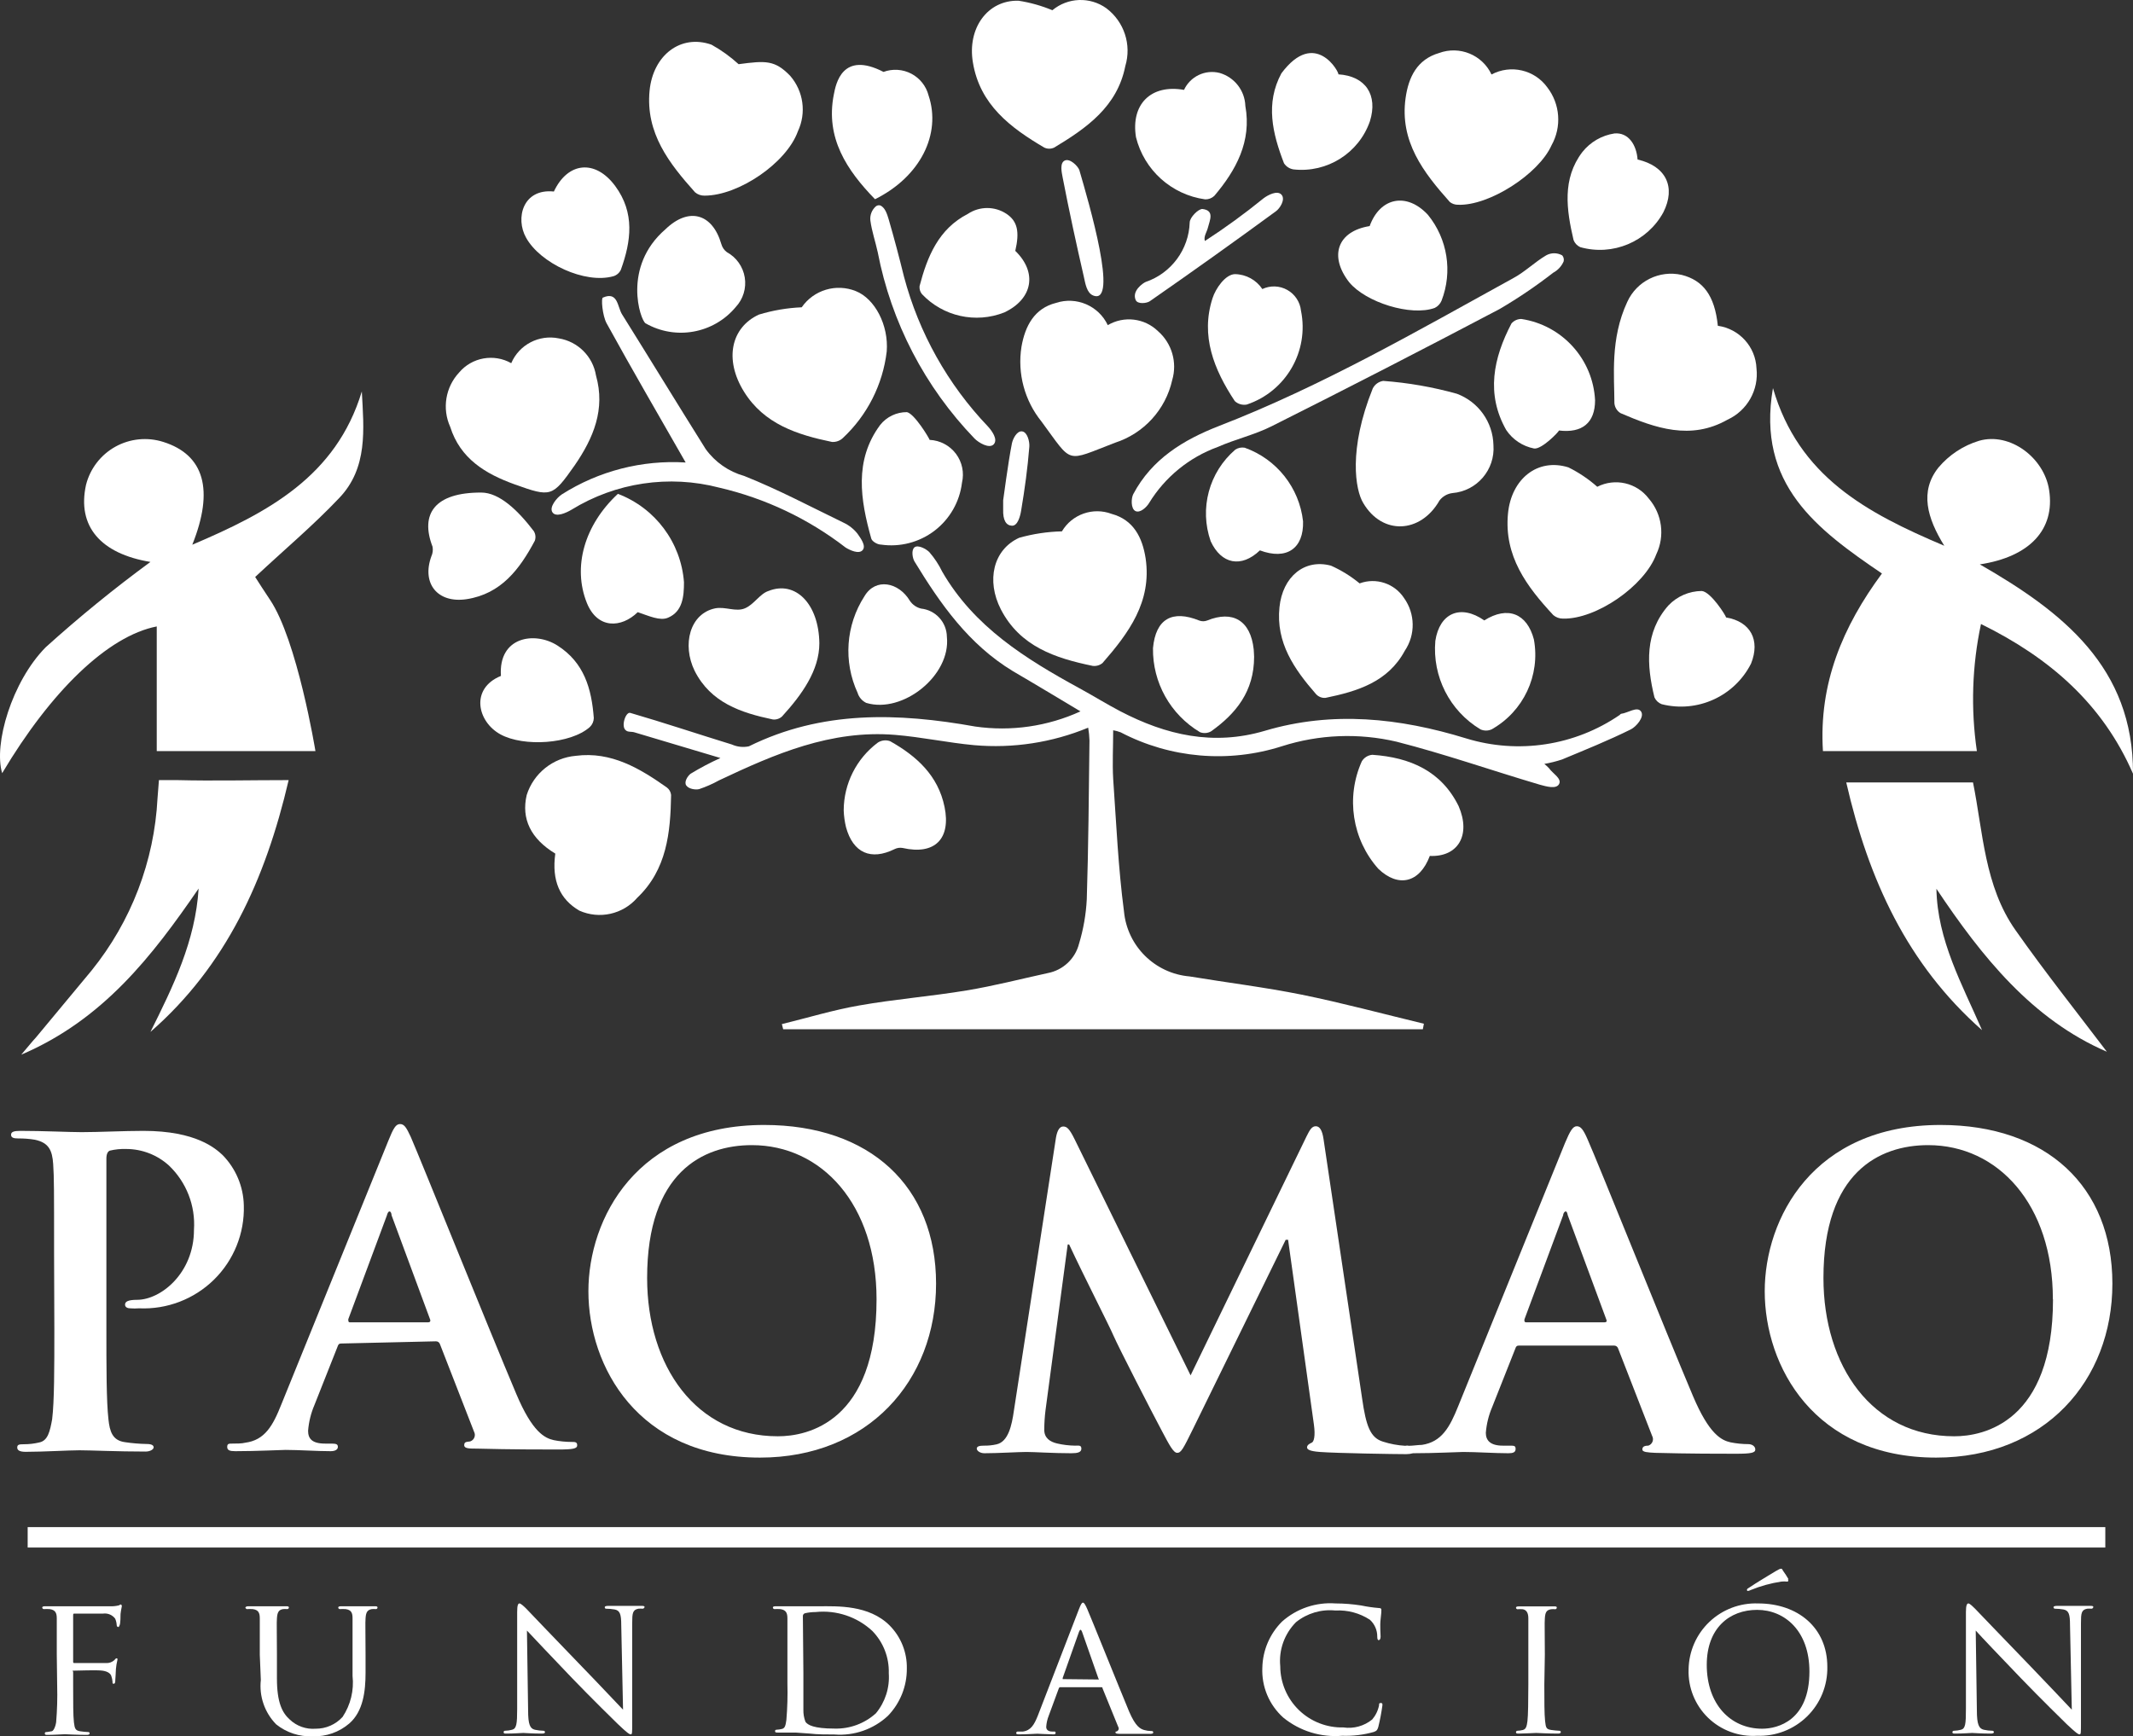 <?xml version="1.0" encoding="UTF-8"?>
<svg width="113px" height="92px" viewBox="0 0 113 92" version="1.1" xmlns="http://www.w3.org/2000/svg" xmlns:xlink="http://www.w3.org/1999/xlink">
    <rect x="0" y="0" width="113" height="92" fill="#333333" stroke="none"/>
    <title>Logo paomao Copy 2</title>
    <g id="Symbols" stroke="none" stroke-width="1" fill="none" fill-rule="evenodd">
        <g id="Footer-Copy" transform="translate(-1133, -241)" fill="#FFFFFF" fill-rule="nonzero">
            <g id="Logo-paomao-Copy" transform="translate(1133, 241)">
                <rect id="Rectangle" x="1.466" y="80.914" width="110.067" height="1.082"></rect>
                <path d="M3.008,87.674 C3.008,86.313 3.008,86.034 3.008,85.748 C3.008,85.462 2.933,85.299 2.626,85.258 C2.522,85.251 2.417,85.251 2.312,85.258 C2.274,85.25 2.245,85.221 2.237,85.183 C2.237,85.128 2.278,85.108 2.387,85.108 C2.81,85.108 3.39,85.108 3.438,85.108 C3.623,85.108 5.636,85.108 5.847,85.108 C5.989,85.113 6.132,85.099 6.27,85.067 C6.318,85.067 6.359,85.013 6.393,85.013 C6.427,85.013 6.455,85.054 6.455,85.101 C6.455,85.149 6.414,85.265 6.386,85.516 C6.386,85.605 6.386,86 6.339,86.109 C6.291,86.218 6.298,86.204 6.257,86.204 C6.216,86.204 6.182,86.163 6.182,86.095 C6.175,85.98 6.147,85.867 6.1,85.762 C5.952,85.565 5.709,85.464 5.465,85.496 L3.95,85.496 C3.895,85.496 3.875,85.496 3.875,85.591 L3.875,88.035 C3.875,88.083 3.875,88.117 3.936,88.117 L5.199,88.117 L5.622,88.117 C5.783,88.126 5.94,88.07 6.059,87.96 C6.1,87.906 6.141,87.865 6.175,87.865 C6.209,87.865 6.223,87.865 6.223,87.94 C6.184,88.101 6.156,88.265 6.141,88.43 C6.141,88.607 6.107,88.968 6.107,89.029 C6.107,89.091 6.107,89.213 6.025,89.213 C5.943,89.213 5.963,89.165 5.963,89.125 C5.956,89.013 5.933,88.903 5.895,88.798 C5.854,88.675 5.711,88.559 5.424,88.519 C5.137,88.478 4.093,88.519 3.936,88.519 C3.779,88.519 3.875,88.519 3.875,88.607 L3.875,89.322 C3.875,90.207 3.875,90.908 3.916,91.255 C3.957,91.603 3.998,91.691 4.25,91.732 C4.391,91.753 4.532,91.767 4.673,91.773 C4.694,91.771 4.714,91.778 4.729,91.792 C4.743,91.807 4.751,91.827 4.748,91.848 C4.748,91.888 4.708,91.923 4.598,91.923 C4.087,91.923 3.486,91.888 3.438,91.888 C3.39,91.888 2.81,91.923 2.524,91.923 C2.428,91.923 2.374,91.923 2.374,91.848 C2.372,91.827 2.379,91.807 2.393,91.792 C2.408,91.778 2.428,91.771 2.449,91.773 C2.531,91.773 2.647,91.739 2.735,91.732 C2.824,91.725 2.933,91.521 2.974,91.255 C3.028,90.612 3.046,89.967 3.029,89.322 L3.008,87.674 Z" id="Path"></path>
                <path d="M13.763,87.674 C13.763,86.313 13.763,86.034 13.763,85.748 C13.763,85.462 13.695,85.299 13.388,85.258 C13.281,85.251 13.174,85.251 13.067,85.258 C13.067,85.258 12.999,85.21 12.999,85.183 C12.999,85.156 13.04,85.108 13.142,85.108 C13.565,85.108 14.125,85.108 14.207,85.108 L15.148,85.108 C15.251,85.108 15.305,85.108 15.305,85.183 C15.297,85.223 15.264,85.253 15.224,85.258 C15.146,85.25 15.069,85.25 14.992,85.258 C14.746,85.299 14.691,85.455 14.671,85.748 C14.65,86.041 14.671,86.286 14.671,87.674 L14.671,88.927 C14.671,90.221 14.957,90.758 15.353,91.112 C15.719,91.459 16.215,91.635 16.718,91.596 C17.264,91.601 17.785,91.373 18.151,90.969 C18.575,90.329 18.761,89.561 18.677,88.798 L18.677,87.674 C18.677,86.313 18.677,86.034 18.677,85.748 C18.677,85.462 18.615,85.299 18.308,85.258 C18.204,85.251 18.099,85.251 17.994,85.258 C17.955,85.252 17.925,85.222 17.919,85.183 C17.919,85.128 17.96,85.108 18.069,85.108 C18.479,85.108 19.018,85.108 19.072,85.108 C19.127,85.108 19.577,85.108 19.85,85.108 C19.953,85.108 20,85.108 20,85.183 C19.995,85.222 19.964,85.252 19.925,85.258 C19.848,85.25 19.77,85.25 19.693,85.258 C19.441,85.305 19.386,85.455 19.366,85.748 C19.345,86.041 19.366,86.286 19.366,87.674 L19.366,88.634 C19.366,89.601 19.243,90.677 18.506,91.317 C17.967,91.781 17.272,92.024 16.561,91.997 C15.862,92.027 15.175,91.802 14.63,91.364 C14.021,90.742 13.723,89.88 13.818,89.016 L13.763,87.674 Z" id="Path"></path>
                <path d="M27.978,90.629 C27.978,91.371 28.08,91.589 28.333,91.65 C28.485,91.684 28.641,91.702 28.797,91.705 C28.838,91.705 28.872,91.738 28.872,91.78 C28.872,91.834 28.81,91.854 28.701,91.854 C28.176,91.854 27.807,91.82 27.719,91.82 C27.63,91.82 27.248,91.854 26.825,91.854 C26.729,91.854 26.681,91.854 26.681,91.78 C26.679,91.76 26.686,91.741 26.699,91.727 C26.712,91.713 26.73,91.705 26.75,91.705 C26.879,91.703 27.007,91.684 27.132,91.65 C27.364,91.589 27.398,91.344 27.398,90.534 L27.398,85.414 C27.398,85.054 27.446,84.958 27.521,84.958 C27.596,84.958 27.787,85.142 27.882,85.237 C27.978,85.333 29.377,86.81 30.81,88.287 C31.731,89.233 32.721,90.295 33.007,90.588 L32.912,86.109 C32.912,85.53 32.843,85.333 32.564,85.278 C32.413,85.252 32.26,85.238 32.106,85.237 C32.045,85.237 32.038,85.183 32.038,85.149 C32.038,85.115 32.106,85.088 32.216,85.088 C32.639,85.088 33.076,85.088 33.185,85.088 C33.294,85.088 33.594,85.088 33.976,85.088 C34.072,85.088 34.147,85.088 34.147,85.149 C34.137,85.201 34.091,85.238 34.038,85.237 C33.965,85.23 33.892,85.23 33.819,85.237 C33.512,85.299 33.492,85.476 33.492,86.013 L33.492,91.255 C33.492,91.841 33.492,91.895 33.417,91.895 C33.342,91.895 33.226,91.82 32.734,91.351 C32.639,91.262 31.301,89.948 30.319,88.927 C29.247,87.804 28.203,86.708 27.916,86.395 L27.978,90.629 Z" id="Path"></path>
                <path d="M41.715,87.674 C41.715,86.313 41.715,86.034 41.715,85.748 C41.715,85.462 41.64,85.299 41.333,85.258 C41.228,85.251 41.123,85.251 41.019,85.258 C40.981,85.25 40.951,85.221 40.944,85.183 C40.944,85.128 40.985,85.108 41.094,85.108 C41.517,85.108 42.117,85.108 42.165,85.108 C42.213,85.108 42.848,85.108 43.414,85.108 C44.342,85.108 46.035,85.026 47.133,86.129 C47.731,86.734 48.058,87.554 48.041,88.403 C48.05,89.339 47.69,90.241 47.038,90.915 C46.274,91.625 45.247,91.983 44.206,91.902 C43.803,91.902 43.305,91.902 42.909,91.854 L42.145,91.8 C42.145,91.8 41.961,91.8 41.769,91.8 L41.21,91.8 C41.114,91.8 41.06,91.8 41.06,91.725 C41.058,91.705 41.065,91.684 41.079,91.67 C41.094,91.655 41.114,91.648 41.135,91.65 C41.231,91.646 41.327,91.632 41.421,91.609 C41.599,91.569 41.619,91.398 41.66,91.133 C41.714,90.49 41.732,89.844 41.715,89.199 L41.715,87.674 Z M42.561,88.641 C42.561,89.587 42.561,90.418 42.561,90.588 C42.555,90.807 42.592,91.024 42.67,91.228 C42.786,91.398 43.114,91.589 44.206,91.589 C45.016,91.613 45.803,91.322 46.403,90.779 C46.895,90.184 47.139,89.424 47.085,88.655 C47.111,87.821 46.795,87.013 46.212,86.415 C45.403,85.664 44.308,85.299 43.209,85.414 C43.021,85.415 42.834,85.436 42.65,85.476 C42.571,85.496 42.521,85.573 42.534,85.653 L42.561,88.641 Z" id="Shape"></path>
                <path d="M57.158,85.265 C57.274,84.972 57.315,84.917 57.376,84.917 C57.438,84.917 57.506,85.047 57.595,85.244 C57.765,85.625 59.253,89.329 59.819,90.69 C60.161,91.487 60.413,91.603 60.611,91.664 C60.731,91.699 60.855,91.717 60.979,91.718 C61.034,91.718 61.095,91.718 61.095,91.793 C61.095,91.868 60.993,91.868 60.891,91.868 C60.788,91.868 60.065,91.868 59.424,91.868 C59.239,91.868 59.096,91.868 59.096,91.8 C59.096,91.732 59.096,91.759 59.157,91.739 C59.205,91.722 59.243,91.684 59.259,91.636 C59.275,91.588 59.267,91.536 59.239,91.494 L58.407,89.451 C58.407,89.41 58.407,89.397 58.325,89.397 L56.182,89.397 C56.141,89.397 56.114,89.397 56.087,89.472 L55.561,90.901 C55.484,91.093 55.438,91.295 55.425,91.5 C55.425,91.684 55.582,91.746 55.738,91.746 L55.827,91.746 C55.902,91.746 55.923,91.746 55.923,91.82 C55.923,91.895 55.868,91.895 55.786,91.895 C55.561,91.895 55.056,91.861 54.954,91.861 C54.851,91.861 54.394,91.895 54.012,91.895 C53.896,91.895 53.835,91.895 53.835,91.82 C53.838,91.778 53.874,91.745 53.916,91.746 L54.189,91.746 C54.612,91.691 54.79,91.378 54.974,90.922 L57.158,85.265 Z M58.188,88.988 C58.229,88.988 58.229,88.988 58.188,88.927 L57.322,86.456 C57.267,86.32 57.219,86.32 57.165,86.456 L56.298,88.907 C56.298,88.948 56.298,88.968 56.298,88.968 L58.188,88.988 Z" id="Shape"></path>
                <path d="M67.988,91.01 C67.237,90.339 66.829,89.367 66.875,88.362 C66.894,87.443 67.268,86.567 67.92,85.918 C68.694,85.229 69.716,84.883 70.752,84.958 C71.209,84.959 71.665,84.996 72.116,85.067 C72.429,85.132 72.746,85.178 73.065,85.203 C73.161,85.203 73.181,85.244 73.181,85.299 C73.181,85.353 73.181,85.476 73.14,85.802 C73.099,86.129 73.14,86.592 73.14,86.721 C73.14,86.851 73.085,86.905 73.038,86.905 C72.99,86.905 72.963,86.844 72.963,86.721 C72.968,86.38 72.826,86.053 72.574,85.823 C72.032,85.469 71.391,85.297 70.745,85.333 C69.994,85.256 69.243,85.479 68.657,85.952 C68.045,86.569 67.74,87.424 67.824,88.287 C67.827,89.162 68.184,89.999 68.813,90.609 C69.442,91.218 70.291,91.55 71.168,91.528 C71.714,91.608 72.269,91.455 72.696,91.106 C72.879,90.891 73.004,90.633 73.058,90.357 C73.058,90.261 73.058,90.234 73.154,90.234 C73.249,90.234 73.236,90.295 73.236,90.357 C73.184,90.744 73.111,91.128 73.017,91.507 C72.963,91.671 72.942,91.705 72.785,91.766 C72.24,91.921 71.673,91.99 71.106,91.97 C69.981,92.066 68.863,91.722 67.988,91.01 L67.988,91.01 Z" id="Path"></path>
                <path d="M81.814,89.254 C81.814,90.118 81.814,90.82 81.854,91.187 C81.895,91.555 81.916,91.623 82.189,91.664 C82.329,91.685 82.47,91.698 82.612,91.705 C82.632,91.703 82.653,91.71 82.667,91.724 C82.682,91.739 82.689,91.759 82.687,91.78 C82.687,91.82 82.646,91.854 82.537,91.854 C82.025,91.854 81.425,91.82 81.377,91.82 C81.329,91.82 80.749,91.854 80.462,91.854 C80.367,91.854 80.312,91.854 80.312,91.78 C80.312,91.738 80.346,91.705 80.387,91.705 C80.484,91.702 80.58,91.688 80.674,91.664 C80.851,91.623 80.885,91.453 80.92,91.187 C80.954,90.922 80.967,90.118 80.967,89.254 L80.967,87.674 C80.967,86.313 80.967,86.034 80.967,85.748 C80.967,85.462 80.872,85.305 80.674,85.265 C80.579,85.257 80.483,85.257 80.387,85.265 C80.348,85.259 80.318,85.228 80.312,85.19 C80.312,85.135 80.36,85.115 80.462,85.115 L81.397,85.115 L82.325,85.115 C82.435,85.115 82.475,85.115 82.475,85.19 C82.468,85.227 82.438,85.257 82.4,85.265 C82.323,85.256 82.246,85.256 82.168,85.265 C81.916,85.312 81.861,85.442 81.841,85.755 C81.82,86.068 81.841,86.293 81.841,87.681 L81.814,89.254 Z" id="Path"></path>
                <path d="M93.142,84.958 C95.23,84.958 96.806,86.231 96.806,88.314 C96.827,89.3 96.441,90.251 95.737,90.942 C95.033,91.634 94.074,92.006 93.087,91.97 C92.124,92.032 91.18,91.685 90.488,91.015 C89.797,90.344 89.422,89.412 89.457,88.451 C89.471,87.497 89.869,86.588 90.563,85.931 C91.256,85.274 92.186,84.923 93.142,84.958 L93.142,84.958 Z M93.353,91.596 C94.186,91.596 95.858,91.16 95.858,88.566 C95.858,86.422 94.554,85.299 93.087,85.299 C91.62,85.299 90.419,86.265 90.419,88.212 C90.419,90.295 91.674,91.596 93.353,91.596 Z M94.718,83.678 C94.773,83.774 94.718,83.801 94.677,83.801 C94.573,83.789 94.467,83.789 94.363,83.801 C93.813,83.885 93.275,84.033 92.759,84.243 C92.708,84.27 92.653,84.288 92.596,84.298 C92.581,84.296 92.568,84.289 92.559,84.277 C92.55,84.266 92.546,84.251 92.548,84.237 C92.548,84.237 92.548,84.182 92.623,84.148 C92.998,83.889 93.988,83.297 94.056,83.256 C94.233,83.154 94.295,83.12 94.349,83.12 C94.404,83.12 94.404,83.12 94.452,83.215 C94.56,83.364 94.661,83.519 94.752,83.678 L94.718,83.678 Z" id="Shape"></path>
                <path d="M104.729,90.629 C104.729,91.371 104.838,91.589 105.091,91.65 C105.243,91.684 105.399,91.703 105.555,91.705 C105.596,91.705 105.63,91.738 105.63,91.78 C105.63,91.834 105.562,91.854 105.459,91.854 C104.934,91.854 104.558,91.82 104.477,91.82 C104.395,91.82 104.006,91.854 103.583,91.854 C103.487,91.854 103.432,91.854 103.432,91.78 C103.432,91.76 103.44,91.741 103.454,91.727 C103.468,91.713 103.488,91.705 103.507,91.705 C103.637,91.702 103.765,91.684 103.89,91.65 C104.122,91.589 104.149,91.344 104.149,90.534 L104.149,85.414 C104.149,85.054 104.204,84.958 104.279,84.958 C104.354,84.958 104.538,85.142 104.633,85.237 C104.729,85.333 106.135,86.81 107.568,88.287 C108.482,89.233 109.479,90.295 109.758,90.588 L109.663,86.109 C109.663,85.53 109.601,85.333 109.315,85.278 C109.166,85.251 109.015,85.238 108.864,85.237 C108.803,85.237 108.789,85.183 108.789,85.149 C108.789,85.115 108.864,85.088 108.967,85.088 C109.39,85.088 109.833,85.088 109.943,85.088 C110.052,85.088 110.352,85.088 110.727,85.088 C110.823,85.088 110.898,85.088 110.898,85.149 C110.891,85.2 110.847,85.238 110.796,85.237 C110.721,85.23 110.645,85.23 110.57,85.237 C110.263,85.299 110.243,85.476 110.243,86.013 L110.243,91.255 C110.243,91.841 110.243,91.895 110.168,91.895 C110.093,91.895 109.984,91.82 109.485,91.351 C109.39,91.262 108.052,89.948 107.07,88.927 C105.991,87.804 104.947,86.708 104.668,86.395 L104.729,90.629 Z" id="Path"></path>
                <path d="M2.865,66.441 C2.865,63.037 2.865,62.39 2.817,61.676 C2.769,60.961 2.592,60.546 1.848,60.389 C1.557,60.34 1.263,60.318 0.968,60.321 C0.722,60.321 0.586,60.28 0.586,60.123 C0.586,59.967 0.743,59.919 1.084,59.919 C2.278,59.919 3.698,59.987 4.325,59.987 C5.253,59.987 6.557,59.919 7.594,59.919 C10.413,59.919 11.429,60.866 11.791,61.199 C12.494,61.915 12.897,62.872 12.917,63.875 C12.96,65.347 12.387,66.772 11.334,67.805 C10.281,68.838 8.844,69.388 7.369,69.321 C7.212,69.334 7.055,69.334 6.898,69.321 C6.782,69.321 6.625,69.28 6.625,69.123 C6.625,68.967 6.782,68.871 7.26,68.871 C8.522,68.871 10.276,67.455 10.276,65.161 C10.362,63.887 9.877,62.64 8.952,61.757 C8.335,61.195 7.53,60.882 6.693,60.879 C6.397,60.868 6.101,60.898 5.813,60.968 C5.704,61.015 5.636,61.151 5.636,61.397 L5.636,70.39 C5.636,72.432 5.636,74.236 5.745,75.203 C5.813,75.836 5.95,76.326 6.625,76.414 C7.007,76.471 7.392,76.503 7.778,76.51 C8.024,76.51 8.14,76.578 8.14,76.687 C8.14,76.796 7.956,76.911 7.71,76.911 C6.223,76.911 4.803,76.843 4.216,76.843 C3.629,76.843 2.278,76.925 1.364,76.925 C1.07,76.925 0.913,76.857 0.913,76.7 C0.913,76.544 1.002,76.523 1.268,76.523 C1.542,76.524 1.814,76.492 2.08,76.428 C2.531,76.34 2.647,75.849 2.763,75.196 C2.879,74.25 2.879,72.473 2.879,70.43 L2.865,66.441 Z" id="Path"></path>
                <path d="M18.076,71.186 C17.967,71.186 17.919,71.227 17.878,71.363 L16.657,74.447 C16.472,74.88 16.359,75.34 16.322,75.809 C16.322,76.217 16.52,76.489 17.223,76.489 L17.557,76.489 C17.83,76.489 17.899,76.53 17.899,76.666 C17.899,76.802 17.762,76.891 17.516,76.891 C16.793,76.891 15.824,76.823 15.128,76.823 C14.876,76.823 13.64,76.891 12.467,76.891 C12.173,76.891 12.037,76.843 12.037,76.666 C12.037,76.489 12.125,76.489 12.31,76.489 C12.494,76.489 12.828,76.489 12.992,76.442 C14.029,76.306 14.459,75.543 14.91,74.399 L20.567,60.457 C20.84,59.776 20.969,59.558 21.195,59.558 C21.42,59.558 21.536,59.756 21.761,60.239 C22.3,61.478 25.91,70.451 27.35,73.855 C28.21,75.897 28.865,76.197 29.336,76.306 C29.648,76.368 29.966,76.4 30.284,76.401 C30.462,76.401 30.578,76.401 30.578,76.578 C30.578,76.755 30.373,76.802 29.541,76.802 C28.708,76.802 27.084,76.802 25.276,76.755 C24.873,76.755 24.593,76.755 24.593,76.578 C24.593,76.401 24.682,76.401 24.907,76.374 C25.01,76.34 25.092,76.263 25.131,76.163 C25.171,76.063 25.164,75.95 25.112,75.856 L23.31,71.227 C23.281,71.128 23.188,71.063 23.085,71.07 L18.076,71.186 Z M22.676,70.063 C22.792,70.063 22.812,69.995 22.792,69.927 L20.744,64.392 C20.744,64.303 20.703,64.188 20.635,64.188 C20.567,64.188 20.519,64.303 20.499,64.392 L18.451,69.899 C18.451,69.995 18.451,70.063 18.54,70.063 L22.676,70.063 Z" id="Shape"></path>
                <path d="M31.172,68.415 C31.172,64.576 33.724,59.606 40.487,59.606 C46.096,59.606 49.59,62.867 49.59,68.014 C49.59,73.16 45.987,77.231 40.261,77.231 C33.792,77.231 31.172,72.398 31.172,68.415 Z M46.437,68.844 C46.437,63.806 43.523,60.675 39.831,60.675 C37.238,60.675 34.283,62.118 34.283,67.714 C34.283,72.391 36.877,76.101 41.203,76.101 C42.779,76.108 46.437,75.346 46.437,68.844 Z" id="Shape"></path>
                <path d="M92.623,76.517 C92.304,76.516 91.987,76.484 91.674,76.421 C91.197,76.312 90.548,75.999 89.689,73.97 C88.249,70.567 84.639,61.56 84.1,60.355 C83.874,59.838 83.738,59.674 83.533,59.674 C83.328,59.674 83.178,59.919 82.905,60.573 L77.248,74.515 C76.798,75.638 76.368,76.401 75.331,76.557 C75.153,76.557 74.832,76.605 74.648,76.605 C74.581,76.588 74.511,76.588 74.443,76.605 C74.045,76.582 73.65,76.509 73.27,76.387 C72.587,76.183 72.369,75.536 72.164,74.12 L70.117,60.355 C70.049,59.885 69.912,59.674 69.707,59.674 C69.503,59.674 69.394,59.851 69.216,60.212 L63.074,72.874 L56.933,60.369 C56.646,59.783 56.51,59.688 56.325,59.688 C56.141,59.688 56.011,59.885 55.943,60.273 L53.712,74.753 C53.603,75.516 53.418,76.394 52.79,76.53 C52.566,76.58 52.337,76.603 52.108,76.598 C51.883,76.598 51.746,76.639 51.746,76.755 C51.746,76.871 51.924,77 52.149,77 C52.872,77 53.951,76.932 54.38,76.932 C54.81,76.932 55.8,77 56.748,77 C57.09,77 57.288,76.952 57.288,76.755 C57.288,76.557 57.131,76.598 56.953,76.598 C56.634,76.593 56.316,76.555 56.005,76.483 C55.622,76.394 55.322,76.19 55.322,75.761 C55.323,75.408 55.346,75.056 55.39,74.706 L56.564,65.937 L56.639,65.937 C57.424,67.626 58.782,70.274 58.98,70.75 C59.253,71.377 61.027,74.835 61.573,75.856 C61.935,76.537 62.16,76.979 62.365,76.979 C62.569,76.979 62.679,76.775 63.197,75.72 L68.111,65.692 L68.24,65.692 L69.605,75.468 C69.694,76.101 69.605,76.394 69.489,76.442 C69.373,76.489 69.243,76.571 69.243,76.687 C69.243,76.802 69.38,76.891 69.926,76.932 C70.827,77 73.932,77.048 74.498,77.048 C74.62,77.048 74.742,77.031 74.86,77 C76.033,77 77.269,76.932 77.521,76.932 C78.204,76.932 79.186,77 79.91,77 C80.155,77 80.292,76.952 80.292,76.775 C80.292,76.598 80.224,76.598 79.951,76.598 L79.616,76.598 C78.934,76.598 78.715,76.306 78.715,75.917 C78.752,75.449 78.865,74.989 79.05,74.556 L80.271,71.472 C80.312,71.336 80.36,71.295 80.469,71.295 L85.499,71.295 C85.601,71.288 85.695,71.353 85.724,71.452 L87.525,76.081 C87.577,76.175 87.585,76.288 87.545,76.388 C87.505,76.488 87.423,76.565 87.321,76.598 C87.095,76.598 87.007,76.666 87.007,76.802 C87.007,76.939 87.28,76.959 87.689,76.979 C89.498,77.027 91.142,77.027 91.954,77.027 C92.766,77.027 92.991,76.979 92.991,76.802 C92.991,76.625 92.807,76.517 92.623,76.517 Z M85,70.063 L80.851,70.063 C80.763,70.063 80.742,69.995 80.763,69.899 L82.81,64.392 C82.81,64.303 82.878,64.188 82.946,64.188 C83.015,64.188 83.035,64.303 83.056,64.392 L85.103,69.927 C85.137,69.995 85.116,70.063 85,70.063 L85,70.063 Z" id="Shape"></path>
                <path d="M93.49,68.415 C93.49,64.576 96.042,59.606 102.805,59.606 C108.414,59.606 111.908,62.867 111.908,68.014 C111.908,73.16 108.305,77.231 102.573,77.231 C96.11,77.231 93.49,72.398 93.49,68.415 Z M108.755,68.844 C108.755,63.806 105.841,60.675 102.149,60.675 C99.556,60.675 96.601,62.118 96.601,67.714 C96.601,72.391 99.195,76.101 103.521,76.101 C105.091,76.108 108.762,75.346 108.762,68.844 L108.755,68.844 Z" id="Shape"></path>
                <path d="M81.814,40.476 C81.903,40.547 81.988,40.625 82.066,40.708 C82.25,40.98 82.748,41.246 82.598,41.538 C82.448,41.831 81.916,41.668 81.582,41.579 C79.043,40.83 76.545,39.952 73.986,39.299 C71.98,38.829 69.883,38.911 67.92,39.537 C65.086,40.445 62.005,40.18 59.369,38.802 C59.241,38.753 59.108,38.716 58.973,38.693 C58.973,39.584 58.925,40.429 58.973,41.266 C59.137,43.615 59.239,45.97 59.546,48.298 C59.721,50.131 61.182,51.577 63.02,51.736 C64.999,52.063 66.998,52.308 68.964,52.703 C71.141,53.146 73.283,53.724 75.433,54.242 L75.378,54.534 L41.49,54.534 L41.421,54.262 C42.786,53.928 44.151,53.513 45.516,53.275 C47.406,52.941 49.317,52.792 51.207,52.478 C52.654,52.24 54.073,51.872 55.506,51.559 C56.316,51.406 56.964,50.798 57.165,50 C57.396,49.237 57.533,48.448 57.574,47.652 C57.663,44.847 57.683,42.042 57.717,39.237 C57.71,39.009 57.687,38.782 57.649,38.556 C55.738,39.346 53.664,39.664 51.603,39.482 C50.204,39.353 48.826,39.053 47.427,38.938 C44.015,38.659 41.046,39.952 38.091,41.348 C37.756,41.534 37.404,41.689 37.04,41.811 C36.856,41.858 36.494,41.811 36.358,41.62 C36.221,41.429 36.44,41.103 36.59,40.994 C37.098,40.685 37.624,40.408 38.166,40.163 L33.608,38.802 C33.458,38.754 33.26,38.802 33.151,38.693 C32.884,38.488 33.151,37.692 33.396,37.774 C35.198,38.298 36.979,38.897 38.774,39.448 C39.056,39.575 39.372,39.608 39.674,39.544 C43.537,37.637 47.556,37.76 51.664,38.495 C53.562,38.768 55.498,38.489 57.24,37.692 C55.95,36.923 54.817,36.235 53.671,35.568 C51.316,34.145 49.815,31.994 48.45,29.754 C48.341,29.577 48.266,29.141 48.45,28.998 C48.635,28.855 49.064,29.08 49.235,29.257 C49.507,29.57 49.737,29.918 49.917,30.292 C51.603,33.212 54.333,34.908 57.185,36.467 C57.909,36.861 58.618,37.304 59.348,37.685 C61.778,38.951 64.275,39.53 67.012,38.72 C70.588,37.658 74.143,38.039 77.664,39.122 C80.425,39.972 83.424,39.515 85.806,37.883 C85.806,37.883 85.853,37.828 85.881,37.821 C86.236,37.78 86.741,37.406 86.938,37.699 C87.136,37.991 86.672,38.509 86.399,38.645 C85.205,39.237 83.97,39.734 82.742,40.245 C82.438,40.344 82.128,40.421 81.814,40.476 L81.814,40.476 Z" id="Path"></path>
                <path d="M104.886,29.904 C109.26,32.416 113.027,35.35 113,40.994 C111.396,37.311 108.612,34.867 104.947,33.063 C104.474,35.276 104.401,37.556 104.729,39.796 L96.574,39.796 C96.349,36.215 97.618,33.206 99.7,30.387 C96.288,28.066 93.039,25.683 93.926,20.564 C95.291,25.247 98.867,27.167 103.002,28.917 C102.088,27.439 101.692,26.037 102.689,24.778 C103.254,24.105 104.003,23.61 104.845,23.355 C106.483,22.885 108.298,24.253 108.557,25.969 C108.878,28.059 107.527,29.502 104.886,29.904 Z" id="Path"></path>
                <path d="M14.289,31.756 C13.988,31.313 13.709,30.864 13.518,30.571 C15.067,29.121 16.588,27.848 17.967,26.391 C19.495,24.798 19.277,22.749 19.168,20.741 C17.803,25.254 14.173,27.167 10.187,28.862 C11.354,25.949 10.815,24.097 8.652,23.416 C7.806,23.147 6.887,23.238 6.111,23.669 C5.336,24.1 4.774,24.831 4.557,25.69 C4.073,27.889 5.335,29.339 7.969,29.774 C6.044,31.186 4.192,32.695 2.421,34.295 C0.627,36.113 -0.349,39.435 0.115,40.966 C2.708,36.609 5.718,33.696 8.304,33.192 L8.304,39.796 C10.877,39.796 13.265,39.796 15.653,39.796 L16.711,39.796 C16.711,39.796 15.749,33.9 14.289,31.756 Z" id="Path"></path>
                <path d="M9.389,41.334 C11.3,41.382 13.21,41.334 15.292,41.334 C14.057,46.63 11.968,51.185 7.969,54.677 C9.171,52.267 10.351,49.864 10.522,47.08 C8.058,50.668 5.458,54.031 1.125,55.882 C1.459,55.494 1.691,55.201 1.916,54.956 L4.851,51.423 C6.951,48.823 8.174,45.628 8.345,42.294 L8.42,41.334 L9.389,41.334 Z" id="Path"></path>
                <path d="M97.809,41.457 L104.524,41.457 C105.057,44.084 105.125,46.944 106.776,49.286 C108.346,51.518 110.045,53.656 111.615,55.726 C107.657,54.017 105.002,50.708 102.586,47.093 C102.634,49.817 103.951,52.158 105.002,54.582 C101.044,51.096 98.99,46.61 97.809,41.457 Z" id="Path"></path>
                <path d="M55.752,0.542 C56.567,-0.138 57.74,-0.183 58.605,0.433 C59.554,1.143 59.958,2.37 59.615,3.503 C59.191,5.648 57.567,6.785 55.848,7.819 C55.681,7.898 55.489,7.898 55.322,7.819 C53.527,6.764 51.91,5.546 51.542,3.313 C51.235,1.502 52.313,-0.003 53.957,0.038 C54.574,0.133 55.176,0.303 55.752,0.542 L55.752,0.542 Z" id="Path"></path>
                <path d="M58.687,17.228 C59.541,16.724 60.628,16.852 61.341,17.541 C62.082,18.185 62.378,19.201 62.099,20.142 C61.75,21.702 60.6,22.963 59.075,23.457 C56.407,24.478 56.858,24.614 55.179,22.34 C54.279,21.229 53.892,19.79 54.114,18.378 C54.305,17.275 54.797,16.336 55.943,16.05 C57.025,15.694 58.202,16.2 58.687,17.228 Z" id="Path"></path>
                <path d="M42.472,16.282 C43.109,15.362 44.3,15.006 45.338,15.424 C46.348,15.825 47.085,17.228 46.976,18.623 C46.768,20.376 45.946,21.998 44.656,23.205 C44.501,23.354 44.291,23.43 44.076,23.416 C42.234,23.035 40.48,22.47 39.415,20.754 C38.351,19.039 38.733,17.35 40.2,16.67 C40.938,16.445 41.701,16.315 42.472,16.282 L42.472,16.282 Z" id="Path"></path>
                <path d="M79.016,3.946 C80.033,3.404 81.295,3.695 81.97,4.627 C82.654,5.513 82.742,6.721 82.196,7.697 C81.513,9.229 78.879,10.917 77.241,10.849 C77.086,10.851 76.934,10.801 76.811,10.706 C75.406,9.133 74.143,7.493 74.464,5.192 C74.621,4.089 75.071,3.149 76.238,2.809 C77.319,2.41 78.527,2.904 79.016,3.946 L79.016,3.946 Z" id="Path"></path>
                <path d="M27.084,19.243 C27.503,18.263 28.556,17.714 29.602,17.929 C30.615,18.094 31.409,18.886 31.574,19.896 C32.079,21.68 31.445,23.205 30.441,24.662 C29.261,26.337 29.199,26.357 27.261,25.663 C25.712,25.104 24.382,24.301 23.849,22.613 C23.414,21.648 23.599,20.516 24.32,19.74 C25.001,18.932 26.163,18.723 27.084,19.243 Z" id="Path"></path>
                <path d="M84.618,25.792 C85.56,25.312 86.711,25.576 87.348,26.418 C88.056,27.237 88.212,28.397 87.744,29.373 C87.123,31.048 84.557,32.824 82.796,32.777 C82.611,32.777 82.432,32.712 82.291,32.593 C80.879,31.075 79.671,29.461 79.889,27.208 C80.067,25.37 81.459,24.253 83.09,24.764 C83.643,25.037 84.157,25.383 84.618,25.792 L84.618,25.792 Z" id="Path"></path>
                <path d="M91.006,17.262 C92.144,17.422 93.005,18.37 93.053,19.515 C93.185,20.659 92.566,21.757 91.517,22.238 C89.573,23.341 87.696,22.688 85.853,21.891 C85.665,21.777 85.543,21.58 85.526,21.36 C85.526,19.937 85.294,17.956 86.208,15.996 C86.707,14.895 87.914,14.297 89.095,14.566 C90.221,14.852 90.842,15.655 91.006,17.262 Z" id="Path"></path>
                <path d="M29.418,45.228 C28.114,44.438 27.609,43.383 27.903,42.124 C28.268,40.971 29.295,40.151 30.503,40.047 C32.393,39.802 33.915,40.728 35.334,41.729 C35.459,41.825 35.538,41.968 35.553,42.124 C35.519,44.118 35.327,46.079 33.758,47.57 C32.998,48.446 31.754,48.722 30.694,48.251 C29.663,47.652 29.22,46.665 29.418,45.228 Z" id="Path"></path>
                <path d="M39.129,3.401 C40.562,3.211 41.046,3.177 41.858,4.014 C42.568,4.829 42.729,5.985 42.268,6.962 C41.667,8.636 39.129,10.366 37.327,10.366 C37.142,10.371 36.962,10.308 36.822,10.189 C35.457,8.664 34.195,7.057 34.413,4.804 C34.597,2.925 36.058,1.795 37.689,2.366 C38.208,2.653 38.691,3.001 39.129,3.401 Z" id="Path"></path>
                <path d="M56.257,28.154 C56.793,27.248 57.904,26.857 58.891,27.228 C60.051,27.542 60.522,28.481 60.693,29.591 C61.027,31.885 59.792,33.546 58.407,35.132 C58.262,35.251 58.074,35.305 57.888,35.282 C55.902,34.873 54.039,34.254 53.022,32.287 C52.238,30.755 52.62,29.121 53.992,28.495 C54.729,28.286 55.491,28.172 56.257,28.154 L56.257,28.154 Z" id="Path"></path>
                <path d="M72.724,20.584 C72.832,20.369 73.038,20.219 73.277,20.182 C74.597,20.279 75.905,20.507 77.18,20.863 C78.324,21.289 79.092,22.368 79.118,23.586 C79.216,24.886 78.243,26.021 76.941,26.126 C76.67,26.161 76.424,26.303 76.259,26.52 C75.262,28.27 73.229,28.372 72.219,26.65 C71.803,25.969 71.42,23.824 72.724,20.584 Z" id="Path"></path>
                <path d="M72.028,30.911 C72.898,30.589 73.875,30.912 74.382,31.687 C74.977,32.518 74.994,33.631 74.423,34.479 C73.529,36.14 71.905,36.63 70.219,36.977 C70.032,36.991 69.848,36.918 69.721,36.78 C68.568,35.459 67.585,34.057 67.783,32.171 C67.947,30.564 69.1,29.591 70.513,29.972 C71.058,30.215 71.568,30.531 72.028,30.911 Z" id="Path"></path>
                <path d="M43.407,34.084 C43.407,35.513 42.486,36.807 41.428,37.964 C41.297,38.083 41.12,38.14 40.944,38.121 C39.258,37.767 37.655,37.236 36.801,35.547 C36.119,34.152 36.549,32.504 37.893,32.232 C38.432,32.13 38.978,32.436 39.463,32.232 C39.947,32.028 40.261,31.456 40.712,31.313 C42.138,30.741 43.38,31.994 43.407,34.084 Z" id="Path"></path>
                <path d="M62.726,4.763 C63.055,4.049 63.847,3.671 64.61,3.864 C65.397,4.091 65.948,4.797 65.975,5.614 C66.316,7.493 65.483,9.018 64.33,10.379 C64.199,10.502 64.025,10.568 63.846,10.563 C62.063,10.317 60.611,9.011 60.181,7.268 C59.901,5.525 60.973,4.45 62.726,4.763 Z" id="Path"></path>
                <path d="M36.324,24.505 C34.911,22.034 33.492,19.597 32.134,17.126 C31.915,16.724 31.827,15.764 31.95,15.764 C32.741,15.424 32.707,16.268 32.959,16.663 C34.44,19.032 35.901,21.428 37.382,23.79 C37.881,24.485 38.603,24.989 39.429,25.22 C41.224,25.935 42.943,26.847 44.683,27.691 C44.974,27.826 45.229,28.026 45.427,28.277 C45.591,28.515 45.898,28.917 45.7,29.148 C45.502,29.38 45.018,29.148 44.799,29.012 C42.825,27.487 40.544,26.405 38.112,25.84 C35.448,25.143 32.614,25.566 30.271,27.011 C30.005,27.167 29.459,27.426 29.268,27.147 C29.077,26.868 29.506,26.364 29.766,26.194 C31.718,24.954 34.014,24.363 36.324,24.505 Z" id="Path"></path>
                <path d="M33.785,32.436 C32.912,33.287 31.649,33.335 31.09,31.946 C30.325,30.04 30.96,27.814 32.734,26.166 C34.713,26.918 36.077,28.744 36.235,30.85 C36.235,31.599 36.167,32.402 35.389,32.729 C34.966,32.913 34.379,32.634 33.785,32.436 Z" id="Path"></path>
                <path d="M75.747,45.351 C75.208,46.787 74.075,47.046 73.017,46.031 C71.632,44.469 71.291,42.244 72.144,40.34 C72.264,40.141 72.472,40.012 72.703,39.993 C74.696,40.129 76.361,40.851 77.275,42.716 C77.937,44.248 77.241,45.419 75.747,45.351 Z" id="Path"></path>
                <path d="M49.249,23.307 C49.8,23.333 50.31,23.602 50.642,24.042 C50.973,24.482 51.09,25.046 50.962,25.581 C50.84,26.588 50.315,27.504 49.507,28.121 C48.699,28.737 47.676,29.002 46.669,28.855 C46.478,28.855 46.198,28.685 46.157,28.535 C45.584,26.493 45.236,24.396 46.628,22.517 C46.971,22.084 47.495,21.833 48.048,21.837 C48.45,21.925 49.221,23.205 49.249,23.307 Z" id="Path"></path>
                <path d="M46.806,3.81 C47.288,3.632 47.824,3.667 48.279,3.905 C48.735,4.144 49.067,4.565 49.194,5.062 C49.877,7.105 48.757,9.365 46.355,10.556 C44.861,9.018 43.721,7.309 44.172,5.015 C44.281,4.443 44.615,2.68 46.806,3.81 Z" id="Path"></path>
                <path d="M81.268,23.763 C80.665,23.645 80.135,23.292 79.794,22.783 C78.715,20.877 79.111,18.977 80.073,17.139 C80.205,16.986 80.397,16.899 80.599,16.901 C82.762,17.229 84.394,19.031 84.502,21.21 C84.502,22.402 83.82,22.96 82.591,22.81 C82.571,22.892 81.67,23.824 81.268,23.763 Z" id="Path"></path>
                <path d="M82.837,13.851 C82.726,14.107 82.531,14.318 82.284,14.45 C81.379,15.154 80.429,15.798 79.439,16.377 C75.435,18.487 71.411,20.557 67.367,22.585 C66.459,23.042 65.456,23.266 64.514,23.682 C63,24.232 61.718,25.278 60.877,26.65 C60.754,26.861 60.406,27.201 60.154,27.079 C59.901,26.956 59.922,26.398 60.038,26.18 C61.02,24.328 62.685,23.307 64.576,22.572 C70.035,20.455 75.078,17.541 80.183,14.729 C80.797,14.396 81.309,13.885 81.909,13.531 C82.174,13.382 82.497,13.382 82.762,13.531 C82.837,13.62 82.865,13.739 82.837,13.851 Z" id="Path"></path>
                <path d="M66.875,15.315 C67.298,15.116 67.79,15.133 68.197,15.362 C68.604,15.591 68.875,16.002 68.923,16.465 C69.36,18.608 68.128,20.74 66.05,21.435 C65.821,21.478 65.585,21.41 65.415,21.251 C64.31,19.583 63.593,17.793 64.235,15.805 C64.398,15.288 64.917,14.532 65.429,14.525 C66.011,14.536 66.552,14.831 66.875,15.315 Z" id="Path"></path>
                <path d="M78.633,32.872 C79.875,32.089 80.899,32.504 81.261,33.88 C81.61,35.782 80.711,37.695 79.022,38.645 C78.834,38.73 78.618,38.73 78.429,38.645 C76.8,37.665 75.874,35.845 76.04,33.954 C76.265,32.484 77.371,31.994 78.633,32.872 Z" id="Path"></path>
                <path d="M35.252,12.149 C36.494,10.951 37.743,11.312 38.214,12.932 C38.261,13.104 38.364,13.255 38.508,13.361 C39.014,13.637 39.363,14.131 39.455,14.7 C39.547,15.268 39.371,15.847 38.978,16.268 C37.808,17.675 35.793,18.04 34.201,17.132 C33.922,16.969 32.953,14.137 35.252,12.149 Z" id="Path"></path>
                <path d="M66.439,34.799 C66.439,36.63 65.483,37.808 64.153,38.754 C63.975,38.853 63.762,38.868 63.573,38.795 C62.005,37.861 61.055,36.164 61.082,34.342 C61.225,32.79 62.099,32.3 63.532,32.879 C63.666,32.93 63.814,32.93 63.948,32.879 C65.313,32.321 66.254,32.879 66.418,34.411 C66.432,34.574 66.432,34.717 66.439,34.799 Z" id="Path"></path>
                <path d="M91.442,32.715 C92.739,32.933 93.264,33.914 92.766,35.159 C91.889,36.896 89.919,37.79 88.03,37.311 C87.86,37.246 87.722,37.116 87.648,36.95 C87.225,35.227 87.13,33.505 88.385,32.082 C88.845,31.597 89.483,31.319 90.153,31.313 C90.637,31.354 91.442,32.634 91.442,32.715 Z" id="Path"></path>
                <path d="M70.902,3.939 C72.342,4.028 73.01,5.028 72.574,6.424 C71.989,8.111 70.312,9.17 68.534,8.977 C68.324,8.947 68.137,8.828 68.022,8.65 C67.415,7.077 67.026,5.478 67.885,3.885 C69.68,1.475 70.97,3.864 70.902,3.939 Z" id="Path"></path>
                <path d="M53.787,13.293 C54.967,14.437 54.715,15.839 53.207,16.554 C51.689,17.154 49.957,16.768 48.839,15.58 C48.744,15.461 48.7,15.31 48.716,15.158 C49.126,13.592 49.72,12.129 51.275,11.332 C51.895,10.919 52.703,10.919 53.323,11.332 C53.91,11.727 54.019,12.285 53.787,13.293 Z" id="Path"></path>
                <path d="M72.56,11.979 C73.113,10.454 74.525,10.175 75.645,11.38 C76.688,12.658 76.964,14.397 76.368,15.934 C76.298,16.101 76.17,16.237 76.006,16.316 C74.751,16.772 72.355,16.023 71.475,14.954 C70.39,13.558 70.861,12.251 72.56,11.979 Z" id="Path"></path>
                <path d="M44.697,42.941 C44.7,41.526 45.37,40.194 46.505,39.346 C46.698,39.221 46.938,39.193 47.154,39.271 C48.559,40.061 49.699,41.089 50.04,42.757 C50.382,44.425 49.542,45.323 47.816,44.929 C47.672,44.903 47.523,44.925 47.393,44.99 C46.137,45.609 45.195,45.194 44.82,43.833 C44.749,43.54 44.708,43.241 44.697,42.941 L44.697,42.941 Z" id="Path"></path>
                <path d="M25.494,26.098 C26.449,26.098 27.432,27.031 28.278,28.141 C28.373,28.294 28.393,28.482 28.333,28.651 C27.534,30.149 26.552,31.47 24.709,31.749 C23.181,31.973 22.327,30.918 22.853,29.475 C22.926,29.315 22.948,29.137 22.914,28.964 C22.246,27.228 23.03,26.091 25.494,26.098 Z" id="Path"></path>
                <path d="M26.538,35.813 C26.395,33.723 28.34,33.444 29.527,34.2 C30.953,35.105 31.342,36.501 31.458,38.046 C31.454,38.226 31.378,38.398 31.247,38.522 C30.23,39.428 27.739,39.584 26.511,38.91 C25.282,38.237 24.9,36.48 26.538,35.813 Z" id="Path"></path>
                <path d="M86.754,8.453 C88.249,8.793 88.801,9.903 88.119,11.251 C87.263,12.815 85.436,13.58 83.717,13.095 C83.555,13.022 83.427,12.887 83.363,12.721 C82.987,11.114 82.748,9.474 83.827,8.058 C84.248,7.526 84.855,7.174 85.526,7.071 C86.277,7.003 86.7,7.69 86.754,8.453 Z" id="Path"></path>
                <path d="M29.343,10.148 C30.08,8.575 31.54,8.432 32.591,9.855 C33.642,11.278 33.437,12.782 32.891,14.294 C32.815,14.457 32.674,14.58 32.502,14.634 C30.994,15.063 28.619,13.953 27.869,12.592 C27.295,11.571 27.691,9.978 29.343,10.148 Z" id="Path"></path>
                <path d="M45.796,31.592 C46.383,30.598 47.611,30.843 48.205,31.837 C48.344,32.043 48.556,32.189 48.798,32.246 C49.568,32.328 50.154,32.972 50.163,33.743 C50.382,35.786 47.829,37.828 45.891,37.243 C45.671,37.137 45.505,36.945 45.434,36.712 C44.67,35.055 44.807,33.125 45.796,31.592 L45.796,31.592 Z" id="Path"></path>
                <path d="M66.746,29.162 C65.756,30.108 64.699,29.89 64.139,28.678 C63.531,26.947 64.048,25.021 65.442,23.824 C65.589,23.728 65.768,23.691 65.941,23.722 C67.634,24.326 68.834,25.84 69.032,27.623 C69.073,29.06 68.165,29.693 66.746,29.162 Z" id="Path"></path>
                <path d="M46.649,10.89 C46.901,11.019 46.997,11.353 47.079,11.618 C47.372,12.626 47.645,13.661 47.891,14.661 C48.681,17.638 50.211,20.369 52.34,22.599 C52.545,22.824 52.879,23.28 52.647,23.539 C52.415,23.797 51.842,23.457 51.624,23.232 C48.996,20.504 47.216,17.076 46.499,13.361 C46.376,12.796 46.185,12.251 46.11,11.686 C46.077,11.402 46.187,11.119 46.403,10.931 C46.473,10.876 46.565,10.861 46.649,10.89 L46.649,10.89 Z" id="Path"></path>
                <path d="M66.937,10.509 C67.169,10.332 67.674,10.066 67.892,10.318 C68.111,10.57 67.804,11.046 67.592,11.196 C65.386,12.812 63.159,14.4 60.911,15.962 C60.754,16.07 60.27,16.132 60.167,15.9 C59.949,15.41 60.55,15.002 60.693,14.94 C62.051,14.475 62.98,13.22 63.027,11.788 C63.027,11.523 63.491,11.053 63.709,11.074 C64.344,11.155 64.098,11.652 63.996,12.047 C63.941,12.285 63.75,12.537 63.832,12.769 C64.907,12.072 65.943,11.317 66.937,10.509 L66.937,10.509 Z" id="Path"></path>
                <path d="M57.909,15.655 C57.574,15.519 57.499,15.029 57.424,14.688 C57.021,12.932 56.639,11.176 56.298,9.412 C56.243,9.127 56.134,8.636 56.407,8.507 C56.68,8.378 57.09,8.786 57.178,9.004 C57.69,10.76 59.287,16.213 57.909,15.655 Z" id="Path"></path>
                <path d="M53.609,23.491 C53.657,23.253 53.875,22.81 54.155,22.858 C54.435,22.905 54.551,23.409 54.531,23.668 C54.442,24.805 54.285,25.935 54.094,27.072 C54.046,27.351 53.916,27.868 53.609,27.855 C53.302,27.841 53.125,27.569 53.145,26.983 C53.145,26.84 53.145,26.67 53.145,26.507 C53.152,26.493 53.405,24.505 53.609,23.491 Z" id="Path"></path>
            </g>
        </g>
    </g>
</svg>
